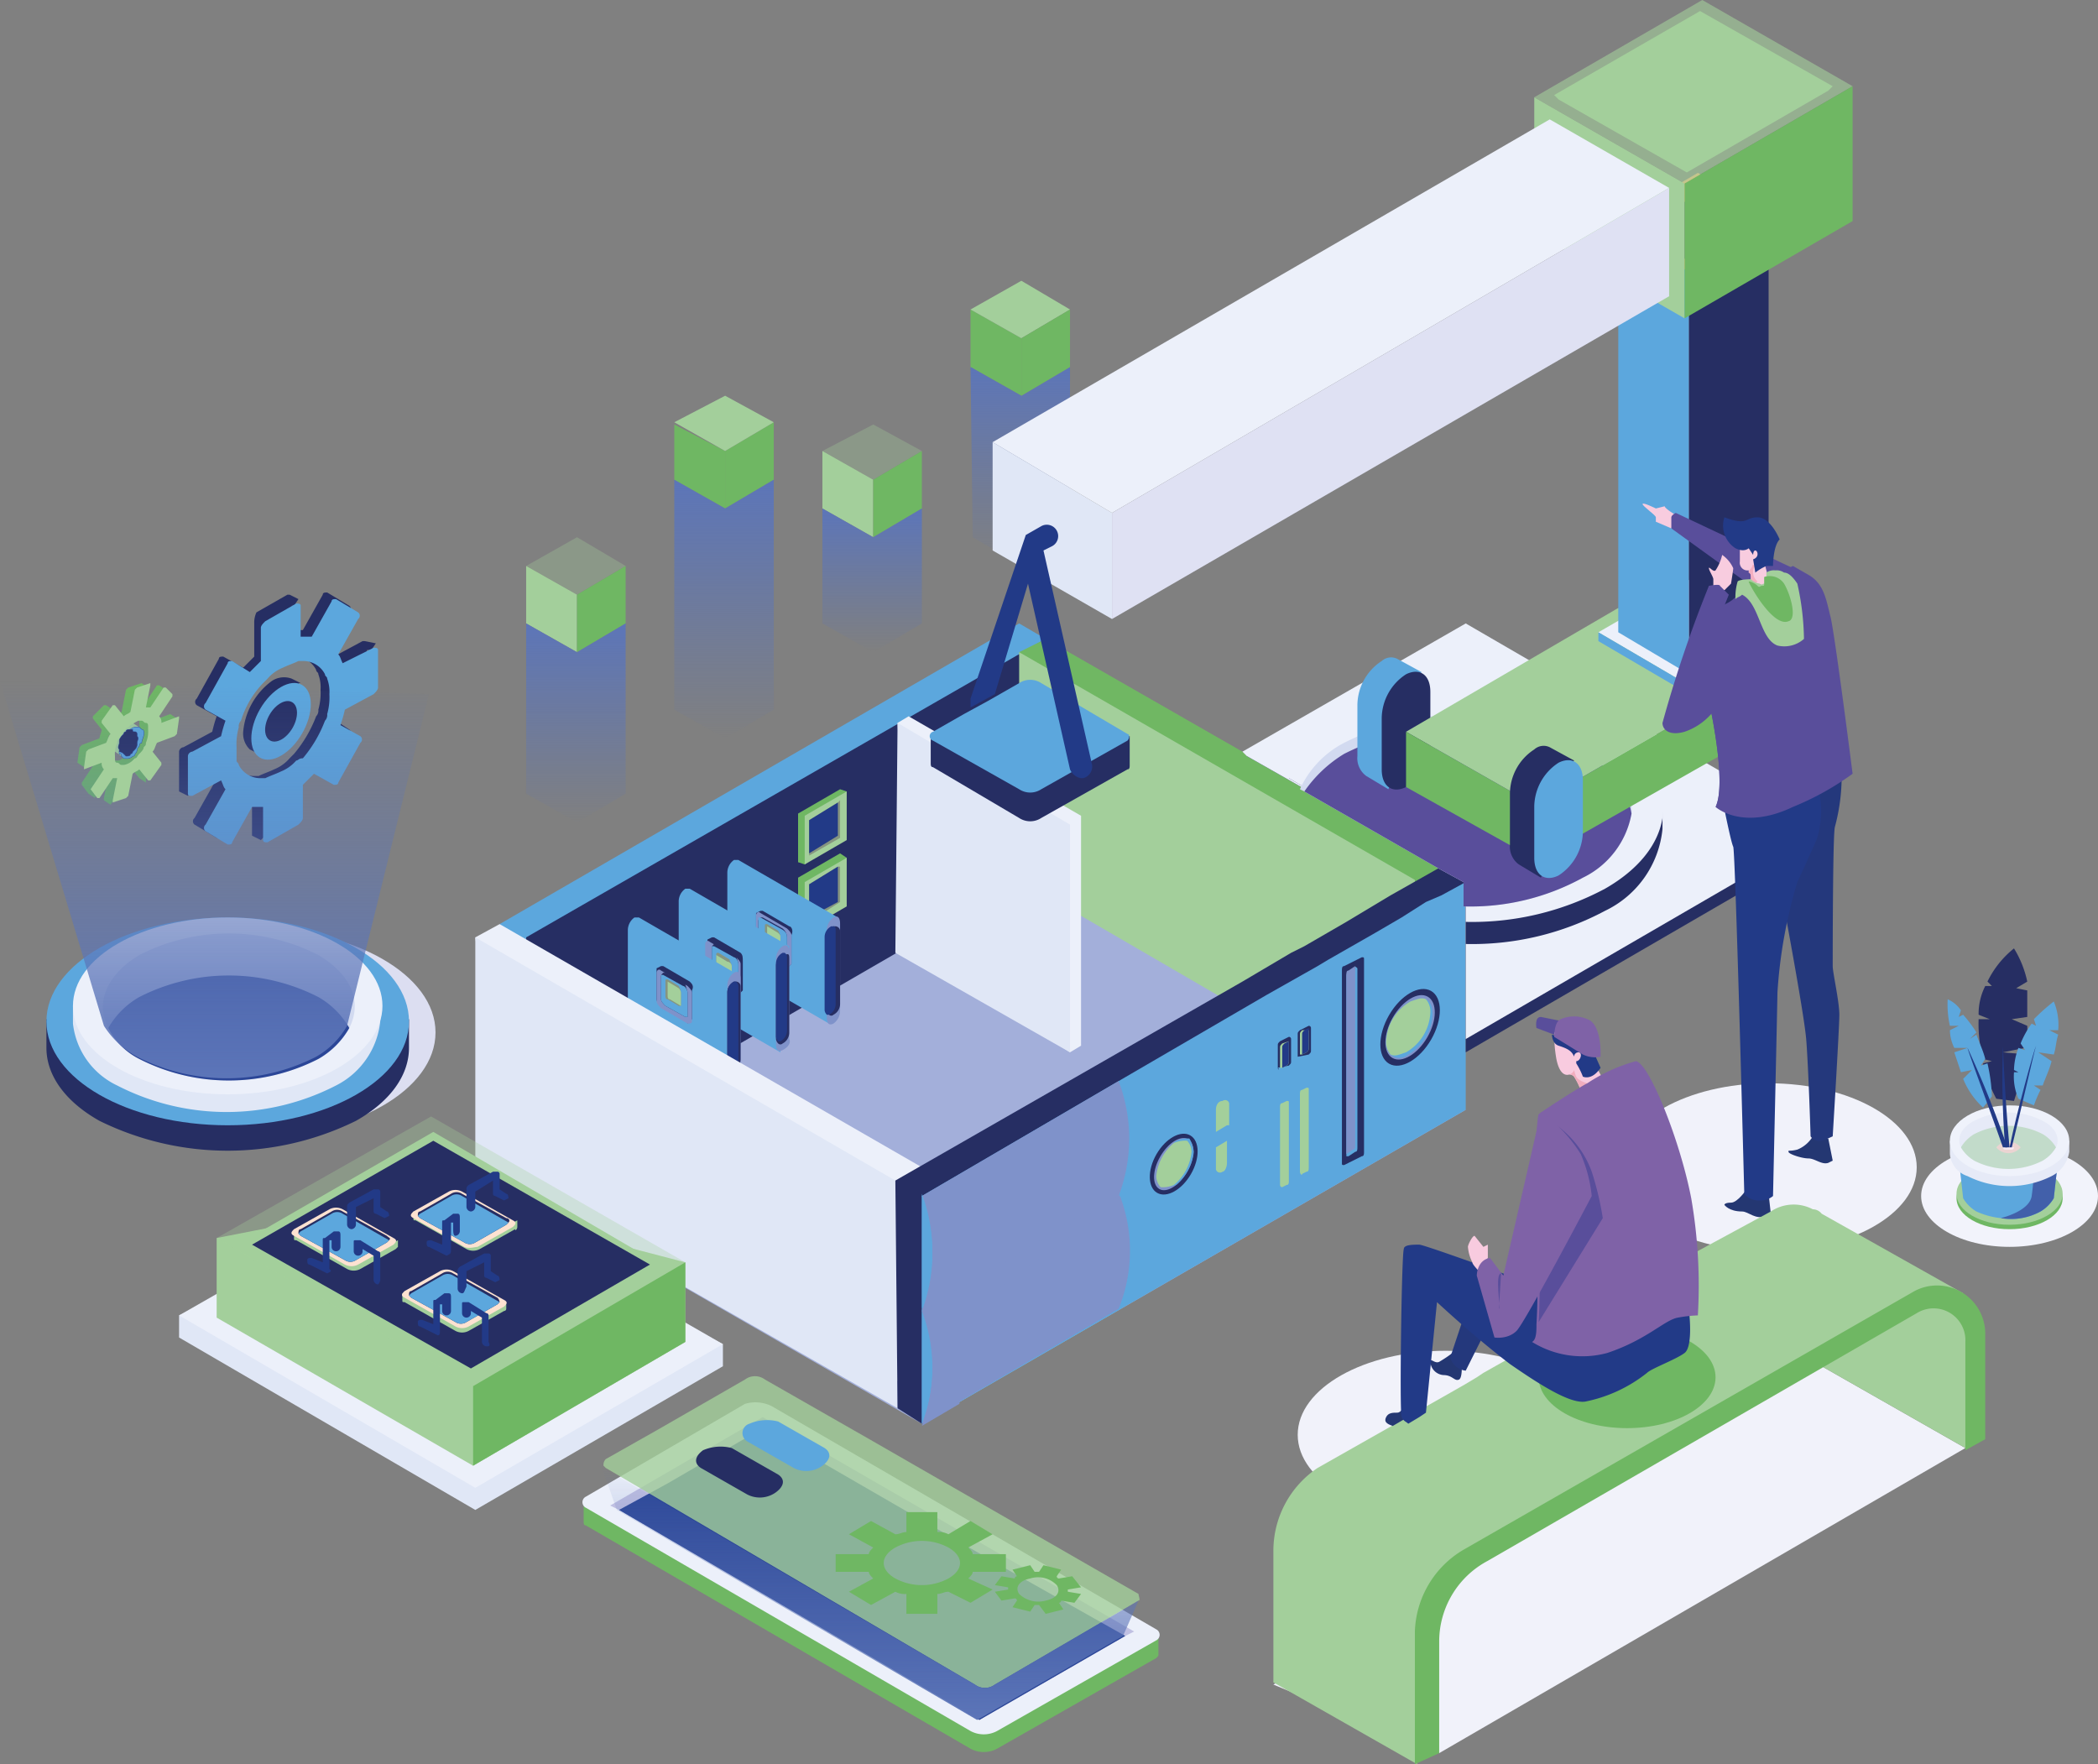 <svg xmlns="http://www.w3.org/2000/svg" xmlns:xlink="http://www.w3.org/1999/xlink" viewBox="0 0 94.9 79.8"><rect x="0" y="0" width="94.9" height="79.8" fill="#808080" stroke="none"/><defs><style>.cls-1{fill:#dcdef1;}.cls-2{fill:#262e63;}.cls-13,.cls-25,.cls-3,.cls-41{fill:#a3cf9b;}.cls-37,.cls-4{fill:#6fb763;}.cls-5{fill:#5ca7dd;}.cls-24,.cls-6,.cls-7{fill:none;stroke-miterlimit:10;}.cls-6,.cls-7{stroke:#2f54a2;}.cls-6{stroke-width:0.04px;}.cls-7{stroke-width:0.03px;}.cls-8{fill:#e0e7f6;}.cls-9{fill:#ecf0fa;}.cls-10{fill:#d2daf0;}.cls-11{fill:#2b4697;}.cls-12{fill:url(#Безымянный_градиент_6);}.cls-13,.cls-37{opacity:0.3;}.cls-13,.cls-25,.cls-37,.cls-41{isolation:isolate;}.cls-14{fill:url(#Безымянный_градиент_6-2);}.cls-15{fill:url(#Безымянный_градиент_6-3);}.cls-16{fill:url(#Безымянный_градиент_6-4);}.cls-17{fill:url(#Безымянный_градиент_6-5);}.cls-18{fill:#a3afda;}.cls-19{fill:#869580;}.cls-20{fill:#223a87;}.cls-21{fill:#7f92ca;}.cls-22{fill:#70b763;}.cls-23{fill:#594e9b;}.cls-24{stroke:#f5b676;stroke-width:0.83px;}.cls-25{opacity:0.6;}.cls-26{fill:#dfe1f3;}.cls-27{fill:#fde2d1;}.cls-28{fill:#f1f2fa;}.cls-29{fill:#243772;}.cls-30{fill:#24387c;}.cls-31{fill:#f8ccdf;}.cls-32{fill:#f3afc0;}.cls-33{fill:#f2f3fb;}.cls-34{fill:#4260aa;}.cls-35{fill:#e6eaf7;}.cls-36{fill:#eff2fb;}.cls-38{fill:#ebd4d2;}.cls-39{fill:#f7eaf4;}.cls-40{fill:#c0c0e2;}.cls-41{opacity:0.79;}.cls-42{fill:url(#Безымянный_градиент_6-6);}.cls-43{fill:#f8cbdf;}.cls-44{fill:#f1adbe;}.cls-45{fill:#7f62a7;}</style><linearGradient id="&#x411;&#x435;&#x437;&#x44B;&#x43C;&#x44F;&#x43D;&#x43D;&#x44B;&#x439;_&#x433;&#x440;&#x430;&#x434;&#x438;&#x435;&#x43D;&#x442;_6" x1="9.7" y1="54" x2="9.7" y2="36.02" gradientTransform="matrix(1, 0, 0, -1, 0, 84.8)" gradientUnits="userSpaceOnUse"><stop offset="0" stop-color="#5c75b8" stop-opacity="0"></stop><stop offset="1" stop-color="#5c75b8"></stop></linearGradient><linearGradient id="&#x411;&#x435;&#x437;&#x44B;&#x43C;&#x44F;&#x43D;&#x43D;&#x44B;&#x439;_&#x433;&#x440;&#x430;&#x434;&#x438;&#x435;&#x43D;&#x442;_6-2" x1="-32.31" y1="47.57" x2="-32.31" y2="56.61" gradientTransform="translate(-6.26 84.8) rotate(180)" xlink:href="#&#x411;&#x435;&#x437;&#x44B;&#x43C;&#x44F;&#x43D;&#x43D;&#x44B;&#x439;_&#x433;&#x440;&#x430;&#x434;&#x438;&#x435;&#x43D;&#x442;_6"></linearGradient><linearGradient id="&#x411;&#x435;&#x437;&#x44B;&#x43C;&#x44F;&#x43D;&#x43D;&#x44B;&#x439;_&#x433;&#x440;&#x430;&#x434;&#x438;&#x435;&#x43D;&#x442;_6-3" x1="-39.01" y1="51.44" x2="-39.01" y2="63.07" gradientTransform="translate(-6.26 84.8) rotate(180)" xlink:href="#&#x411;&#x435;&#x437;&#x44B;&#x43C;&#x44F;&#x43D;&#x43D;&#x44B;&#x439;_&#x433;&#x440;&#x430;&#x434;&#x438;&#x435;&#x43D;&#x442;_6"></linearGradient><linearGradient id="&#x411;&#x435;&#x437;&#x44B;&#x43C;&#x44F;&#x43D;&#x43D;&#x44B;&#x439;_&#x433;&#x440;&#x430;&#x434;&#x438;&#x435;&#x43D;&#x442;_6-4" x1="-45.71" y1="55.32" x2="-45.71" y2="61.78" gradientTransform="translate(-6.26 84.8) rotate(180)" xlink:href="#&#x411;&#x435;&#x437;&#x44B;&#x43C;&#x44F;&#x43D;&#x43D;&#x44B;&#x439;_&#x433;&#x440;&#x430;&#x434;&#x438;&#x435;&#x43D;&#x442;_6"></linearGradient><linearGradient id="&#x411;&#x435;&#x437;&#x44B;&#x43C;&#x44F;&#x43D;&#x43D;&#x44B;&#x439;_&#x433;&#x440;&#x430;&#x434;&#x438;&#x435;&#x43D;&#x442;_6-5" x1="-52.41" y1="59.19" x2="-52.41" y2="68.24" gradientTransform="translate(-6.26 84.8) rotate(180)" xlink:href="#&#x411;&#x435;&#x437;&#x44B;&#x43C;&#x44F;&#x43D;&#x43D;&#x44B;&#x439;_&#x433;&#x440;&#x430;&#x434;&#x438;&#x435;&#x43D;&#x442;_6"></linearGradient><linearGradient id="&#x411;&#x435;&#x437;&#x44B;&#x43C;&#x44F;&#x43D;&#x43D;&#x44B;&#x439;_&#x433;&#x440;&#x430;&#x434;&#x438;&#x435;&#x43D;&#x442;_6-6" x1="39.35" y1="18.47" x2="39.35" y2="6.98" xlink:href="#&#x411;&#x435;&#x437;&#x44B;&#x43C;&#x44F;&#x43D;&#x43D;&#x44B;&#x439;_&#x433;&#x440;&#x430;&#x434;&#x438;&#x435;&#x43D;&#x442;_6"></linearGradient></defs><title>grafiken1</title><g id="&#x421;&#x43B;&#x43E;&#x439;_2" data-name="&#x421;&#x43B;&#x43E;&#x439; 2"><g id="Ebene_1" data-name="Ebene 1"><ellipse class="cls-1" cx="11.5" cy="46.7" rx="8.2" ry="4.7"></ellipse><path class="cls-2" d="M11,33.1a3.21,3.21,0,0,1,1.3-2.3,1,1,0,0,1,.9-.1h0l.4.2h-.1a1.08,1.08,0,0,1,.1.6,3.21,3.21,0,0,1-1.3,2.3c-.2.1-.3.2-.5.2l-.1.1-.4-.2h0A1,1,0,0,1,11,33.1Z"></path><path class="cls-2" d="M8.1,34v1.8h0l.4.2.2-.3-.2-.1,1-.6c.1.2.1.3.2.4L8.8,37a.19.19,0,0,0,0,.3l1,.6c.1,0,.2,0,.2-.1l.9-1.6h.5v1.6h0l.4.2.4-.4H12l1-.6c.1-.1.2-.2.2-.3V35.2l.5-.5.9.5c.1,0,.2,0,.2-.1l1-1.8a.19.19,0,0,0,0-.3l-.9-.6a6.37,6.37,0,0,0,.2-.7l1.3-.7c.1-.1.2-.2.2-.3V29.4h.2l.2-.3-.5-.1h-.1l-1.3.7c-.1-.2-.1-.3-.2-.4h0l.9-1.6a.19.19,0,0,0,0-.3l-1-.6c-.1,0-.2,0-.2.1l-.9,1.6h-.5V27.4h.1l.2-.3-.4-.2H13l-1.4.8a1.09,1.09,0,0,0-.1.5v1.5l-.5.5-.9-.5c-.1,0-.2,0-.2.1l-1,1.8a.19.19,0,0,0,0,.3l.9.5a6.37,6.37,0,0,0-.2.7l-1.3.7A.22.22,0,0,0,8.1,34Zm2.2-.4a2.77,2.77,0,0,1,.1-.9.37.37,0,0,1,.1-.3,4.25,4.25,0,0,1,1-1.7l.2-.2a1.79,1.79,0,0,1,.7-.5c.2-.1.5-.2.7-.3h.2a1.1,1.1,0,0,1,1,.6c0,.1.1.1.1.2a1.7,1.7,0,0,1,.1.7,2.77,2.77,0,0,1-.1.9.37.37,0,0,1-.1.3,5.85,5.85,0,0,1-1,1.7l-.2.2a1.79,1.79,0,0,1-.7.5c-.2.1-.5.2-.7.3h-.2a1.1,1.1,0,0,1-1-.6c0-.1-.1-.1-.1-.2A1.7,1.7,0,0,1,10.3,33.6Z"></path><path class="cls-3" d="M5.2,33.4a.1.1,0,0,1,.1-.1c0-.1.1-.1.1-.2s.1-.1.1-.2l.1-.1a.37.37,0,0,1,.3-.1H6l.3.2v.2H6.1a.37.37,0,0,1-.1.3.1.1,0,0,1-.1.1h0c0,.1-.1.1-.1.2s-.1.1-.1.2l-.1.1h0l-.1.2L5.2,34h0l-.1-.1L5,33.8v-.1C5.1,33.7,5.1,33.5,5.2,33.4Z"></path><path class="cls-4" d="M3.5,34.5h0l.3.2.1-.4.3-.1a.37.37,0,0,0,.1.3l-.6.9v.1l.3.4H4l.3.2.1-.4H4.2l.5-.6h.2l-.2,1v.1l.3.2.2-.3H5.1l.2-.1.1-.1.2-1c.1-.1.2-.1.3-.2l.4.5h0l.3.2V35H6.5l.4-.5v-.1l-.4-.5c.1-.1.1-.2.2-.4l.8-.3.1-.1v-.3a1.42,1.42,0,0,1,.4-.2v-.1l-.3-.2h0l-.8.3a.37.37,0,0,0-.1-.3l.7-.9v-.1h0v-.1L7.2,31H7.1l-.6.9H6.3l.1-.6h0l.3-.1v-.1l-.3-.2h0l-.6.2-.1.1-.2,1c-.1.1-.2.1-.3.2l-.1-.2h0v-.1h0l-.3-.2H4.7l-.5.5v.1l.4.5c0,.1-.1.3-.1.4l-.8.3-.1.1-.1.7Zm1.4-1.1c0-.1,0-.1.1-.2s.1-.2.2-.3.1-.2.2-.2l.1-.1c.2-.1.3-.2.4-.2H6c.1,0,.1.1.2.1s.1.1.1.2v.1a1.27,1.27,0,0,1-.1.6c0,.1,0,.1-.1.2h0c0,.1-.1.2-.2.3s-.1.2-.2.2l-.1.1c-.1.2-.2.2-.4.2H5.1c-.1,0-.1-.1-.2-.1s-.1-.1-.1-.2V34C4.8,33.8,4.9,33.6,4.9,33.4Z"></path><path class="cls-5" d="M8.5,34.2v1.7c0,.1.1.1.2.1l1.3-.7c.1.2.1.3.2.4l-.9,1.6a.19.19,0,0,0,0,.3l1,.6c.1,0,.2,0,.2-.1l.9-1.6h.5V38c0,.1.1.1.2.1l1.4-.8c.1-.1.2-.2.2-.3V35.5l.5-.5.9.5c.1,0,.2,0,.2-.1l1-1.8a.19.19,0,0,0,0-.3l-.9-.5a6.37,6.37,0,0,0,.2-.7l1.3-.7c.1-.1.2-.2.2-.3V29.4c0-.1-.1-.1-.2-.1l-1.4.7c-.1-.2-.1-.3-.2-.4h0l.9-1.6a.19.19,0,0,0,0-.3l-1-.6c-.1,0-.2,0-.2.1l-.9,1.6h-.5V27.4c0-.1-.1-.1-.2-.1l-1.4.8c-.1.1-.2.2-.2.3v1.5l-.5.5-.8-.5c-.1,0-.2,0-.2.1l-1,1.8a.19.19,0,0,0,0,.3l.9.5a6.37,6.37,0,0,0-.2.7L8.7,34A.22.22,0,0,0,8.5,34.2Zm2.2-.4a2.77,2.77,0,0,1,.1-.9.37.37,0,0,1,.1-.3,4.25,4.25,0,0,1,1-1.7l.2-.2a1.79,1.79,0,0,1,.7-.5c.2-.1.5-.2.7-.3h.2a1.1,1.1,0,0,1,1,.6c0,.1.1.1.1.2a1.7,1.7,0,0,1,.1.7,2.77,2.77,0,0,1-.1.9.37.37,0,0,1-.1.3,5.85,5.85,0,0,1-1,1.7c-.2,0-.2.1-.3.1a1.79,1.79,0,0,1-.7.5c-.2.1-.5.2-.7.3h-.2a1.1,1.1,0,0,1-1-.6c0-.1-.1-.1-.1-.2Z"></path><ellipse class="cls-5" cx="12.71" cy="32.63" rx="1.9" ry="1.1" transform="translate(-21.9 27.32) rotate(-60)"></ellipse><ellipse class="cls-2" cx="12.71" cy="32.63" rx="1" ry="0.6" transform="translate(-21.9 27.32) rotate(-60)"></ellipse><path class="cls-6" d="M5.5,34.2l.1.1h.1a.37.37,0,0,0,.3-.1.1.1,0,0,0,.1-.1.35.35,0,0,0,.1-.2c0-.1.1-.1.1-.2h0a.1.1,0,0,1,.1-.1c0-.1.1-.3.1-.4v-.1a.1.1,0,0,0-.1-.1l-.1-.1H6.2a.37.37,0,0,0-.3.1.1.1,0,0,0-.1.1.35.35,0,0,0-.1.2c0,.1-.1.1-.1.2a.1.1,0,0,1-.1.1c0,.1-.1.3-.1.4v.1C5.5,34.1,5.5,34.1,5.5,34.2Z"></path><path class="cls-5" d="M5.5,34.2l.1.1h.1a.37.37,0,0,0,.3-.1.1.1,0,0,0,.1-.1.35.35,0,0,0,.1-.2c0-.1.1-.1.1-.2h0a.1.1,0,0,1,.1-.1c0-.1.1-.3.1-.4v-.1a.1.1,0,0,0-.1-.1l-.1-.1H6.2a.37.37,0,0,0-.3.1.1.1,0,0,0-.1.1.35.35,0,0,0-.1.2c0,.1-.1.1-.1.2a.1.1,0,0,1-.1.1c0,.1-.1.3-.1.4v.1C5.5,34.1,5.5,34.1,5.5,34.2Z"></path><path class="cls-7" d="M5.6,34.1h0l.1.1c.1,0,.2,0,.2-.1A.1.1,0,0,0,6,34l.1-.1a.35.35,0,0,0,.1-.2h0v-.1c0-.1.1-.2,0-.3v-.1a.1.1,0,0,0-.1-.1c-.1,0-.1,0-.1-.1H5.9c-.1,0-.2,0-.2.1a.1.1,0,0,0-.1.1l-.1.1a.35.35,0,0,0-.1.2v.1c0,.1-.1.2,0,.3V34A.35.35,0,0,1,5.6,34.1Z"></path><path class="cls-2" d="M5.6,34.1h0l.1.1c.1,0,.2,0,.2-.1A.1.1,0,0,0,6,34l.1-.1a.35.35,0,0,0,.1-.2h0v-.1c0-.1.1-.2,0-.3v-.1a.1.1,0,0,0-.1-.1c-.1,0-.1,0-.1-.1H5.9c-.1,0-.2,0-.2.1a.1.1,0,0,0-.1.1l-.1.1a.35.35,0,0,0-.1.2v.1c0,.1-.1.2,0,.3V34A.35.35,0,0,1,5.6,34.1Z"></path><path class="cls-2" d="M18.5,47.4h0V46.1l-.3.1a5.28,5.28,0,0,0-2.1-2.1,13.13,13.13,0,0,0-11.6,0,5.28,5.28,0,0,0-2.1,2.1l-.3-.1v1.3h0c0,1.2.8,2.4,2.4,3.3a13.13,13.13,0,0,0,11.6,0c1.6-.9,2.4-2.1,2.4-3.3Z"></path><ellipse class="cls-5" cx="10.3" cy="46.2" rx="8.2" ry="4.7"></ellipse><path class="cls-8" d="M17.2,46.2h0v-.7h-.1a3.78,3.78,0,0,0-1.9-2.1,10.81,10.81,0,0,0-9.9,0,4.12,4.12,0,0,0-1.9,2.1H3.3v.8h0a3.53,3.53,0,0,0,2,2.8,10.81,10.81,0,0,0,9.9,0,3.67,3.67,0,0,0,2-2.9Z"></path><ellipse class="cls-9" cx="10.3" cy="45.5" rx="7" ry="4"></ellipse><path class="cls-10" d="M15.8,46.5a3.74,3.74,0,0,1-1.4,1.4,8.9,8.9,0,0,1-8.1,0,3.13,3.13,0,0,1-1.4-1.4c-.6-1.1-.1-2.4,1.4-3.3a8.9,8.9,0,0,1,8.1,0C15.9,44.1,16.4,45.3,15.8,46.5Z"></path><path class="cls-11" d="M15.8,46.5a3.74,3.74,0,0,1-1.4,1.4,8.9,8.9,0,0,1-8.1,0,3.13,3.13,0,0,1-1.4-1.4,3.74,3.74,0,0,1,1.4-1.4,8.9,8.9,0,0,1,8.1,0A3.76,3.76,0,0,1,15.8,46.5Z"></path><path class="cls-12" d="M19.4,31.4l-3.7,15a3.74,3.74,0,0,1-1.4,1.4,8.9,8.9,0,0,1-8.1,0,4.09,4.09,0,0,1-1.5-1.4L0,30.8Z"></path><polygon class="cls-3" points="23.8 28.2 26.1 29.5 26.1 26.9 23.8 25.6 23.8 28.2"></polygon><polygon class="cls-13" points="26.1 24.3 23.8 25.6 26.1 26.9 28.3 25.6 26.1 24.3"></polygon><polygon class="cls-4" points="26.1 26.9 26.1 29.5 28.3 28.2 28.3 25.6 26.1 26.9"></polygon><polygon class="cls-14" points="23.8 28.2 26.1 29.5 28.3 28.2 28.3 35.9 26.1 37.2 23.8 35.9 23.8 28.2"></polygon><polygon class="cls-4" points="30.5 21.7 32.8 23 32.8 20.4 30.5 19.2 30.5 21.7"></polygon><polygon class="cls-4" points="32.8 20.4 32.8 23 35 21.7 35 19.1 32.8 20.4"></polygon><polygon class="cls-15" points="30.5 21.7 32.8 23 35 21.7 35 32.1 32.8 33.4 30.5 32.1 30.5 21.7"></polygon><polygon class="cls-3" points="37.2 23 39.5 24.3 39.5 21.7 37.2 20.4 37.2 23"></polygon><polygon class="cls-13" points="39.5 19.2 37.2 20.4 39.5 21.7 41.7 20.4 39.5 19.2"></polygon><polygon class="cls-3" points="32.8 17.9 30.5 19.1 32.8 20.4 35 19.1 32.8 17.9"></polygon><polygon class="cls-4" points="39.5 21.7 39.5 24.3 41.7 23 41.7 20.4 39.5 21.7"></polygon><polygon class="cls-16" points="37.2 23 39.5 24.3 41.7 23 41.7 28.2 39.5 29.5 37.2 28.2 37.2 23"></polygon><polygon class="cls-4" points="43.9 16.6 46.2 17.9 46.2 15.3 43.9 14 43.9 16.6"></polygon><polygon class="cls-3" points="46.2 12.7 43.9 14 46.2 15.3 48.4 14 46.2 12.7"></polygon><polygon class="cls-17" points="43.9 16.6 46.2 17.9 48.4 16.6 48.4 24.3 46.2 25.6 44 24.3 43.9 16.6"></polygon><polygon class="cls-4" points="48.4 16.6 46.2 17.9 46.2 15.3 48.4 14 48.4 16.6"></polygon><polygon class="cls-18" points="21.5 52.8 41.7 64.4 66.3 50.2 46.1 38.6 21.5 52.8"></polygon><polygon class="cls-5" points="22.6 41.8 46.1 28.2 47.3 28.9 46.1 38.6 22.6 52.1 22.6 41.8"></polygon><polygon class="cls-2" points="23.8 42.4 47.3 28.9 47.3 39.2 23.8 52.8 23.8 42.4"></polygon><polygon class="cls-4" points="38 35.7 38.3 35.8 38 37.9 36.4 39.1 36.1 39 36.1 36.8 38 35.7"></polygon><polygon class="cls-3" points="38.3 35.8 38.3 38 36.4 39.1 36.4 36.9 38.3 35.8"></polygon><polygon class="cls-19" points="38 36.2 38 37.9 36.6 38.7 36.6 37.1 37.9 36.3 38 36.2"></polygon><polygon class="cls-20" points="37.9 36.3 37.9 37.8 36.6 38.6 36.6 37.1 37.9 36.3"></polygon><polygon class="cls-4" points="38 38.6 38.3 38.8 38 40.8 36.4 42.1 36.1 41.9 36.1 39.7 38 38.6"></polygon><polygon class="cls-3" points="38.3 38.8 38.3 41 36.4 42.1 36.4 39.9 38.3 38.8"></polygon><polygon class="cls-19" points="38 39.2 38 40.8 36.6 41.7 36.6 40 37.9 39.2 38 39.2"></polygon><polygon class="cls-20" points="37.9 39.2 37.9 40.8 36.6 41.5 36.6 40 37.9 39.2"></polygon><path class="cls-5" d="M33.4,38.9h-.2a.71.71,0,0,0-.3.6v3.9a.37.37,0,0,0,.1.3h0l4.5,2.6.4-4.8Z"></path><path class="cls-2" d="M35.7,41.9l-1.2-.7h-.1l-.2.1v.1h0v1.3c0,.1.1.3.2.3l1.2.7h0v.1l.1-.1.1-.1V42.3C35.9,42.1,35.8,41.9,35.7,41.9Z"></path><path class="cls-21" d="M35.6,43.7,34.4,43c-.1-.1-.2-.2-.2-.3V41.4c0-.1.1-.2.2-.1l1.2.7c.1.1.2.2.2.3v1.3C35.7,43.7,35.7,43.8,35.6,43.7Z"></path><path class="cls-2" d="M35.6,42.4v1.1h-.1l-1-.5c-.1-.1-.2-.2-.2-.3v-1c0-.1,0-.1.1-.2h.1l.9.5A.52.52,0,0,1,35.6,42.4Z"></path><path class="cls-5" d="M35.6,42.4v1.1h-.1l-1-.6c-.1-.1-.2-.2-.2-.3V41.5h.1l.9.5C35.5,42.1,35.6,42.2,35.6,42.4Z"></path><path class="cls-19" d="M35.3,42.4V43h-.1l-.5-.3c-.1,0-.1-.1-.1-.2v-.6c0-.1,0-.1.1-.1h0l.5.3C35.3,42.3,35.3,42.3,35.3,42.4Z"></path><path class="cls-3" d="M35.3,42.4V43h0l-.5-.3c-.1,0-.1-.1-.1-.2v-.6h0l.5.3C35.3,42.3,35.3,42.3,35.3,42.4Z"></path><path class="cls-21" d="M37.7,46.3h0q-.3.15-.3-.3V42.1a.71.71,0,0,1,.3-.6h0q.3-.15.3.3v3.9A.71.71,0,0,1,37.7,46.3Z"></path><path class="cls-2" d="M38,42.1v3.3a.55.55,0,0,1-.3.5.14.14,0,0,1-.2,0,.35.35,0,0,1-.1-.2V42.4a.55.55,0,0,1,.3-.5h.1A.22.22,0,0,1,38,42.1Z"></path><path class="cls-20" d="M37.8,42.1v3.3a.55.55,0,0,1-.3.5h-.1a.35.35,0,0,1-.1-.2V42.4a.55.55,0,0,1,.3-.5h.1C37.8,41.9,37.8,42,37.8,42.1Z"></path><path class="cls-5" d="M31.2,40.2H31a.71.71,0,0,0-.3.6v3.9a.37.37,0,0,0,.1.3h0l4.5,2.6.4-4.8Z"></path><path class="cls-2" d="M33.5,43.1l-1.2-.7h-.1l-.2.1v.1h0v1.3c0,.1.1.3.2.3l1.2.7h0V45l.1-.1.1-.1V43.5C33.6,43.3,33.6,43.2,33.5,43.1Z"></path><path class="cls-21" d="M33.3,45l-1.2-.7c-.1-.1-.2-.2-.2-.3V42.7c0-.1.1-.2.2-.1l1.2.7c.1.1.2.2.2.3v1.3C33.5,45,33.4,45.1,33.3,45Z"></path><path class="cls-2" d="M33.4,43.6v1.1h-.1l-.9-.5c-.1-.1-.2-.2-.2-.3v-1c0-.1,0-.1.1-.2h.1l.9.5C33.3,43.3,33.4,43.5,33.4,43.6Z"></path><path class="cls-5" d="M33.4,43.6v1.1h-.1l-.9-.5c-.1-.1-.2-.2-.2-.3V42.8h.1l.9.5C33.3,43.3,33.4,43.5,33.4,43.6Z"></path><path class="cls-19" d="M33.1,43.7v.6H33l-.5-.3c-.1,0-.1-.1-.1-.2v-.6c0-.1,0-.1.1-.1h0l.5.3C33,43.5,33.1,43.6,33.1,43.7Z"></path><path class="cls-3" d="M33.1,43.7v.6h0l-.6-.3c-.1,0-.1-.1-.1-.2v-.6h0l.5.3A.22.22,0,0,1,33.1,43.7Z"></path><path class="cls-21" d="M35.4,47.5h0q-.3.15-.3-.3V43.4a.71.71,0,0,1,.3-.6h0q.3-.15.3.3V47C35.8,47.2,35.6,47.4,35.4,47.5Z"></path><path class="cls-2" d="M35.7,43.4v3.3a.55.55,0,0,1-.3.5.14.14,0,0,1-.2,0,.35.35,0,0,1-.1-.2V43.7a.55.55,0,0,1,.3-.5h.1C35.7,43.1,35.7,43.2,35.7,43.4Z"></path><path class="cls-20" d="M35.6,43.3v3.3a.55.55,0,0,1-.3.5h-.1a.35.35,0,0,1-.1-.2V43.6a.55.55,0,0,1,.3-.5h.1C35.6,43.2,35.6,43.2,35.6,43.3Z"></path><polygon class="cls-22" points="65.2 39.2 65.2 49.5 57.3 45 56.2 44.4 47.3 39.2 46.1 29.5 47.3 28.9 56.2 34 56.4 34.2 57.8 34.9 58.3 35.2 58.9 35.6 59.1 35.7 65.2 39.2"></polygon><polygon class="cls-3" points="46.1 29.5 64 39.8 64 50.2 46.1 39.8 46.1 29.5"></polygon><polygon class="cls-9" points="41.1 32.4 48.9 36.9 48.9 47.3 48.4 47.6 41.1 42.8 40.6 32.7 41.1 32.4"></polygon><polygon class="cls-8" points="40.6 32.7 48.4 37.3 48.4 47.6 40.5 43.1 40.6 32.7"></polygon><path class="cls-5" d="M28.9,41.5h-.2a.71.71,0,0,0-.3.6V46a.37.37,0,0,0,.1.3h0L33,48.9l.4-4.8Z"></path><path class="cls-2" d="M31.2,44.4,30,43.7h-.1l-.2.1v.1h0v1.3c0,.1.1.3.2.3l1.2.7h0v.1l.1-.1.1-.1V44.8C31.4,44.6,31.3,44.5,31.2,44.4Z"></path><path class="cls-21" d="M31.1,46.3l-1.2-.7c-.1-.1-.2-.2-.2-.3V44c0-.1.1-.2.2-.1l1.2.7c.1.1.2.2.2.3v1.3C31.3,46.3,31.2,46.3,31.1,46.3Z"></path><path class="cls-2" d="M31.1,44.9V46H31l-.9-.5c-.1-.1-.2-.2-.2-.3v-1c0-.1,0-.1.1-.2h.1l.9.5C31,44.6,31.1,44.8,31.1,44.9Z"></path><path class="cls-5" d="M31.1,44.9V46H31l-.9-.5c-.1-.1-.2-.2-.2-.3V44.1H30l.9.5C31,44.6,31.1,44.8,31.1,44.9Z"></path><path class="cls-19" d="M30.8,44.9v.6h-.1l-.5-.3c-.1,0-.1-.1-.1-.2v-.6c0-.1,0-.1.1-.1h0l.5.3A.77.77,0,0,1,30.8,44.9Z"></path><path class="cls-3" d="M30.8,44.9v.6h0l-.5-.3c-.1,0-.1-.1-.1-.2v-.6h0l.5.3A.31.31,0,0,1,30.8,44.9Z"></path><path class="cls-21" d="M33.2,48.8h0q-.3.15-.3-.3V44.6a.71.71,0,0,1,.3-.6h0q.3-.15.3.3v3.9A.71.71,0,0,1,33.2,48.8Z"></path><path class="cls-2" d="M33.5,44.6v3.3a.55.55,0,0,1-.3.5.14.14,0,0,1-.2,0,.35.35,0,0,1-.1-.2V44.9a.55.55,0,0,1,.3-.5h.1A.22.22,0,0,1,33.5,44.6Z"></path><path class="cls-20" d="M33.4,44.6v3.3a.55.55,0,0,1-.3.5H33a.35.35,0,0,1-.1-.2V44.9a.55.55,0,0,1,.3-.5h.1A.35.35,0,0,1,33.4,44.6Z"></path><polygon class="cls-9" points="41.7 52.8 22.6 41.8 21.5 42.4 22.6 52.1 41.7 63.1 41.7 52.8"></polygon><polygon class="cls-8" points="40.5 53.4 21.5 42.4 21.5 52.8 40.6 63.7 40.5 53.4"></polygon><polygon class="cls-2" points="66.3 39.9 66.1 41 66 41.7 65.9 42.7 65.5 46.5 65.4 47.1 65.2 49.5 41.7 64.4 40.6 63.7 40.5 53.4 56.2 44.4 58.4 43.1 59 42.8 60.9 41.7 61.9 41.1 62.9 40.5 65.2 39.2 66.3 39.9"></polygon><polygon class="cls-5" points="66.3 39.9 66.3 50.2 41.7 64.4 41.7 59.2 41.7 54.1 50.6 48.9 57.3 45 59.6 43.7 60.1 43.4 62.2 42.2 63.4 41.5 64.5 40.8 64.5 40.8 65.2 40.5 66.3 39.9"></polygon><path class="cls-21" d="M50.6,54.1l-8.9,5.2h0a7.39,7.39,0,0,0,0-5.2l8.9-5.2A7.31,7.31,0,0,1,50.6,54.1Z"></path><path class="cls-5" d="M41.7,59.2h0V54h0A7.39,7.39,0,0,1,41.7,59.2Z"></path><path class="cls-21" d="M50.6,59.2l-7.2,4.2-1.7,1h0a7.31,7.31,0,0,0,0-5.2h0L50.6,54c0,.1.1.1.1.2A7,7,0,0,1,50.6,59.2Z"></path><path class="cls-5" d="M41.7,64.4h0V59.2h0A7.31,7.31,0,0,1,41.7,64.4Z"></path><ellipse class="cls-2" cx="53.09" cy="52.65" rx="1.5" ry="0.9" transform="translate(-19.05 72.31) rotate(-60)"></ellipse><ellipse class="cls-21" cx="53.09" cy="52.65" rx="1.3" ry="0.7" transform="translate(-19.05 72.31) rotate(-60)"></ellipse><path class="cls-5" d="M54,52.1a2.24,2.24,0,0,1-.8,1.5q-.45.15-.6,0a.76.76,0,0,1-.2-.5,2.24,2.24,0,0,1,.8-1.5,1.27,1.27,0,0,1,.6-.1A1.42,1.42,0,0,1,54,52.1Z"></path><path class="cls-3" d="M53.9,52.1a2.24,2.24,0,0,1-.8,1.5,1.27,1.27,0,0,1-.6.1.76.76,0,0,1-.2-.5,2.24,2.24,0,0,1,.8-1.5,1.27,1.27,0,0,1,.6-.1A.76.76,0,0,1,53.9,52.1Z"></path><path class="cls-3" d="M55.5,50.9l-.5.3v-1c0-.2.1-.4.3-.4a.19.19,0,0,1,.3.1v1Z"></path><path class="cls-3" d="M55.3,53a.19.19,0,0,1-.3-.1v-1l.5-.3v1C55.5,52.8,55.4,53,55.3,53Z"></path><path class="cls-2" d="M58.7,47.8v-1c0-.1,0-.1.1-.2l.4-.2a.1.1,0,0,1,.1.1v1c0,.1,0,.1-.1.2l-.5.1Z"></path><path class="cls-3" d="M59.2,46.6v.8c0,.1,0,.1-.1.2l-.2.1h-.1v-.9c0-.1,0-.1.1-.2Z"></path><path class="cls-20" d="M59.2,46.5v.9c0,.1,0,.1-.1.2l-.2.1h0v-.9c0-.1,0-.1.1-.2l.2-.1Z"></path><path class="cls-2" d="M57.8,48.3v-1c0-.1,0-.1.1-.2l.4-.2a.1.1,0,0,1,.1.1v1c0,.1,0,.1-.1.2l-.5.1C57.9,48.4,57.8,48.4,57.8,48.3Z"></path><path class="cls-3" d="M58.3,47.1V48c0,.1,0,.1-.1.2l-.2.1h-.1v-.9c0-.1,0-.1.1-.2l.3-.1Z"></path><path class="cls-20" d="M58.3,47.1V48c0,.1,0,.1-.1.2l-.2.1h0v-.9c0-.1,0-.1.1-.2l.2-.1Z"></path><path class="cls-3" d="M58.8,53V49.5c0-.1,0-.2.1-.2l.2-.1c.1,0,.1,0,.1.1v3.5c0,.1,0,.2-.1.2l-.2.1C58.9,53.2,58.8,53.1,58.8,53Z"></path><path class="cls-3" d="M57.9,53.6V50.1c0-.1,0-.2.1-.2l.2-.1c.1,0,.1,0,.1.1v3.5c0,.1,0,.2-.1.2l-.2.1A.1.1,0,0,1,57.9,53.6Z"></path><path class="cls-2" d="M60.7,52.6V43.9c0-.1,0-.2.1-.2l.8-.4c.1,0,.1,0,.1.1v8.7c0,.1,0,.2-.1.2l-.8.4C60.7,52.7,60.7,52.7,60.7,52.6Z"></path><path class="cls-5" d="M61.4,43.8v8.1c0,.1,0,.2-.1.2l-.3.2h-.1V44.2c0-.1,0-.2.1-.2l.3-.2c0-.1,0-.1.1,0Z"></path><path class="cls-21" d="M61.3,43.7v8.1c0,.1,0,.2-.1.2l-.3.2h0V44.1c0-.1,0-.2.1-.2l.3-.2Z"></path><ellipse class="cls-2" cx="63.78" cy="46.47" rx="1.9" ry="1.1" transform="translate(-8.35 78.47) rotate(-60)"></ellipse><ellipse class="cls-21" cx="63.78" cy="46.47" rx="1.6" ry="0.9" transform="translate(-8.35 78.47) rotate(-60)"></ellipse><path class="cls-5" d="M64.8,45.9a2.19,2.19,0,0,1-1.1,1.8.6.6,0,0,1-.8,0,.85.85,0,0,1-.2-.6,2.19,2.19,0,0,1,1.1-1.8c.3-.1.5-.2.7-.1S64.8,45.5,64.8,45.9Z"></path><path class="cls-3" d="M64.7,45.8a2.19,2.19,0,0,1-1.1,1.8c-.3.1-.5.2-.7.1a.85.85,0,0,1-.2-.6,2.19,2.19,0,0,1,1.1-1.8c.3-.1.5-.2.7-.1A.85.85,0,0,1,64.7,45.8Z"></path><path class="cls-21" d="M50.7,54.3c-1.1.8-5.3,3.8-6.3,4.6s-1,3.4-1,4.6l-1.7,1h0a7.31,7.31,0,0,0,0-5.2h0l8.9-5.2A.35.35,0,0,1,50.7,54.3Z"></path><polygon class="cls-2" points="82.5 37.6 82.5 38.2 66.3 47.6 66.3 39.9 65.2 39.2 56.4 34.2 66.3 28.8 82.5 37.6"></polygon><polygon class="cls-9" points="66.3 47 66.3 39.9 65.2 39.2 56.4 34.2 56.2 34 66.3 28.2 82.5 37.6 66.3 47"></polygon><path class="cls-2" d="M75.2,36.5v1a4.6,4.6,0,0,1-2.6,3.7,12.76,12.76,0,0,1-6.3,1.5V39.8l-1.1-.6-6.9-4A5.86,5.86,0,0,1,60,33.9a14.19,14.19,0,0,1,12.7,0,4.75,4.75,0,0,1,2.5,2.8Z"></path><path class="cls-9" d="M72.6,40.2a12.76,12.76,0,0,1-6.3,1.5V39.8l-1.1-.6-6.9-4-.5-.3a5.44,5.44,0,0,1,2.2-2,14.19,14.19,0,0,1,12.7,0C76.1,34.9,76.1,38.2,72.6,40.2Z"></path><path class="cls-10" d="M73.8,36.8a4,4,0,0,1-2.2,2.9A10.54,10.54,0,0,1,66.2,41V39.9l-1.1-.6L59,35.8l-.2-.1a4.44,4.44,0,0,1,2-2.1,11.86,11.86,0,0,1,10.7,0C73.2,34.4,73.9,35.6,73.8,36.8Z"></path><path class="cls-23" d="M73.8,36.8a4,4,0,0,1-2.2,2.9A10.54,10.54,0,0,1,66.2,41V39.9l-1.1-.6L59,35.8a5.92,5.92,0,0,1,1.8-1.7,11.86,11.86,0,0,1,10.7,0A3.5,3.5,0,0,1,73.8,36.8Z"></path><path class="cls-5" d="M64.3,30.4l-1.1-.6h0a.63.63,0,0,0-.7.1h0a2.4,2.4,0,0,0-1.1,2v2.3a1,1,0,0,0,.4.9h0l1,.6.3-.7-.4-.2a2.5,2.5,0,0,0,.8-1.8V31.1l.3.2Z"></path><path class="cls-2" d="M63.6,30.5h0c.6-.3,1.1,0,1.1.8v2.3a2.4,2.4,0,0,1-1.1,2h0c-.6.3-1.1,0-1.1-.8V32.5A2.4,2.4,0,0,1,63.6,30.5Z"></path><polygon class="cls-3" points="79 30.9 76.7 32.2 69.4 36.4 63.6 33.1 73.2 27.5 74.9 28.6 79 30.9"></polygon><polygon class="cls-2" points="76.8 27 74.6 28.4 77.8 30.2 76.4 31 76.4 31.4 78.1 30.4 78.6 30.7 78.6 30.7 80.9 29.4 80.9 28.4 76.8 27"></polygon><polygon class="cls-22" points="63.6 33.1 63.6 35.6 69.5 38.9 69.4 36.4 63.6 33.1"></polygon><polygon class="cls-22" points="79 30.9 79 30.9 79 33.5 69.5 38.9 69.4 36.4 76.7 32.2 79 30.9"></polygon><path class="cls-2" d="M71.2,34.4l-1.1-.6h0a.63.63,0,0,0-.7.1h0a2.4,2.4,0,0,0-1.1,2v2.3a1,1,0,0,0,.4.9h0l1,.6L70,39l-.4-.2a2.5,2.5,0,0,0,.8-1.8V35.1l.3.2Z"></path><path class="cls-5" d="M70.5,34.5h0c.6-.3,1.1,0,1.1.8v2.3a2.4,2.4,0,0,1-1.1,2h0c-.6.3-1.1,0-1.1-.8V36.5A2.4,2.4,0,0,1,70.5,34.5Z"></path><polygon class="cls-9" points="72.3 28.6 76.4 31 80.9 28.4 76.8 26 72.3 28.6"></polygon><polygon class="cls-24" points="73.2 10.4 76.4 12.3 80 10.2 76.8 8.3 73.2 10.4"></polygon><polygon class="cls-25" points="69.4 4.4 76.2 8.3 83.8 3.9 77 0 69.4 4.4"></polygon><polygon class="cls-3" points="82.9 3.9 82.7 4.1 76.3 7.8 70.5 4.5 70.3 4.3 76.9 0.5 82.9 3.9"></polygon><polygon class="cls-5" points="72.3 28.6 72.3 29 76.4 31.4 76.4 31 72.3 28.6"></polygon><polygon class="cls-5" points="73.2 10.4 73.2 28.6 76.4 30.5 76.4 12.3 73.2 10.4"></polygon><polygon class="cls-2" points="80 10.2 80 28.4 76.4 30.5 76.4 12.3 80 10.2"></polygon><polygon class="cls-3" points="69.4 4.4 69.4 10.5 76.2 14.4 76.2 8.3 69.4 4.4"></polygon><polygon class="cls-8" points="44.9 20 44.9 24.9 50.3 28 50.3 23.2 44.9 20"></polygon><polygon class="cls-4" points="83.8 3.9 83.8 10 76.2 14.4 76.2 8.3 83.8 3.9"></polygon><polygon class="cls-9" points="75.5 8.5 50.3 23.2 44.9 20 70.1 5.4 75.5 8.5"></polygon><polygon class="cls-26" points="50.3 28 75.5 13.4 75.5 8.5 50.3 23.2 50.3 28"></polygon><path class="cls-2" d="M51.1,34.6V33.3L49,33.2h0l-1.9-1.1a.91.91,0,0,0-1,0l-2.6,1.5-1.4-.4v1.3h0c0,.1,0,.2.1.2L46.1,37a.91.91,0,0,0,1,0L51,34.8c.1,0,.1-.1.1-.2Z"></path><path class="cls-5" d="M51,33.5l-3.9,2.2a.91.91,0,0,1-1,0l-3.9-2.2a.21.21,0,0,1,0-.4l1.4-.8,1.1-.6,1.4-.8a.91.91,0,0,1,1,0L51,33.2C51.1,33.2,51.1,33.4,51,33.5Z"></path><path class="cls-20" d="M49.4,34.6l-2.2-9.7.4-.2a.51.51,0,0,0-.5-.9l-.7.4h0l-2.5,7.4V32l1.1-.6,1.5-5,1.9,8.4a.66.66,0,0,0,.5.4H49A.55.55,0,0,0,49.4,34.6Z"></path><polygon class="cls-8" points="19.3 54.1 32.7 60.8 32.7 61.8 21.5 68.3 8.1 60.5 8.1 59.5 19.3 54.1"></polygon><polygon class="cls-9" points="19.3 53.1 32.7 60.8 21.5 67.3 8.1 59.5 19.3 53.1"></polygon><polygon class="cls-3" points="19.5 54.1 31 57.1 31 60.7 21.4 66.3 9.8 59.6 9.8 56 19.5 54.1"></polygon><polygon class="cls-13" points="19.5 50.5 31 57.1 21.4 62.7 9.8 56 19.5 50.5"></polygon><polygon class="cls-3" points="29.7 57.1 29.4 57.2 21.3 61.9 11.4 56.3 11.1 56.1 19.6 51.2 29.7 57.1"></polygon><polygon class="cls-2" points="29.4 57.2 21.3 61.9 11.4 56.3 19.6 51.6 29.4 57.2"></polygon><path class="cls-3" d="M18,56.4v-.3l-.2.1h0l-2.2-1.3a.64.64,0,0,0-.6,0l-1.5.9h0l-.2-.1V56h0c0,.1,0,.1.1.1l2.3,1.3a.64.64,0,0,0,.6,0l1.6-.9.1-.1Z"></path><path class="cls-27" d="M15.6,57.2l-2.3-1.3c-.2-.1-.1-.2,0-.3l1.6-.9a.64.64,0,0,1,.6,0L17.8,56c.2.1.1.2,0,.3l-1.6.9A.64.64,0,0,1,15.6,57.2Z"></path><path class="cls-2" d="M17.6,56.1l-.1.1-1.4.8a.45.45,0,0,1-.5,0l-2-1.1-.1-.1h0c0-.1,0-.2.1-.2l1.4-.8a.45.45,0,0,1,.5,0l2,1.1C17.6,56,17.7,56,17.6,56.1Z"></path><path class="cls-5" d="M17.6,56.1l-.1.1-1.4.8a.45.45,0,0,1-.5,0l-2-1.1-.1-.1h0l.1-.1,1.4-.8a.45.45,0,0,1,.5,0l2.1,1.2Z"></path><path class="cls-20" d="M17.1,58.1a.22.22,0,0,1-.2-.2V56.8l-.5-.3v.1a.2.2,0,1,1-.4,0v-.4c0-.1,0-.1.1-.1h.2l.8.5a.1.1,0,0,1,.1.1v1.2A.35.35,0,0,1,17.1,58.1Z"></path><path class="cls-20" d="M14.8,57.6h0l-.8-.4c-.1,0-.1-.1-.1-.2s.1-.1.2-.1l.5.2v-1c0-.1,0-.1.1-.1l.4-.3h.2c.1,0,.1.1.1.2v.5a.2.2,0,0,1-.4,0v-.3h-.1v1.3c.1.1.1.1-.1.2Z"></path><path class="cls-20" d="M15.9,55.6a.22.22,0,0,1-.2-.2v-.8c0-.1,0-.1.1-.2l1.1-.6h.2a.1.1,0,0,1,.1.1v.7l.3.2c.1,0,.1.2.1.2s-.2.1-.2.1l-.4-.2a.1.1,0,0,1-.1-.1v-.6l-.8.4v.8A.22.22,0,0,1,15.9,55.6Z"></path><path class="cls-3" d="M22.9,59.2v-.3l-.2.1h0l-2.2-1.3a.64.64,0,0,0-.6,0l-1.5.9h0l-.2-.1v.3h0c0,.1,0,.1.1.1l2.3,1.3a.64.64,0,0,0,.6,0l1.6-.9a.1.1,0,0,0,.1-.1Z"></path><path class="cls-27" d="M20.6,60l-2.3-1.3c-.2-.1-.1-.2,0-.3l1.6-.9a.64.64,0,0,1,.6,0l2.3,1.3c.2.1.1.2,0,.3l-1.6.9A.63.63,0,0,1,20.6,60Z"></path><path class="cls-2" d="M22.6,58.9l-.1.1-1.4.8a.45.45,0,0,1-.5,0l-2-1.1-.1-.1h0c0-.1,0-.2.1-.2l1.4-.8a.45.45,0,0,1,.5,0l2,1.1A.31.31,0,0,1,22.6,58.9Z"></path><path class="cls-5" d="M22.6,58.9l-.1.1-1.4.8a.45.45,0,0,1-.5,0l-2-1.1-.1-.1h0l.1-.1,1.4-.8a.45.45,0,0,1,.5,0l2.1,1.2Z"></path><path class="cls-20" d="M22,60.9a.22.22,0,0,1-.2-.2V59.6l-.5-.3v.1a.2.2,0,0,1-.4,0V59c0-.1,0-.1.1-.1h.2l.8.5a.1.1,0,0,1,.1.1v1.2C22.2,60.9,22.1,60.9,22,60.9Z"></path><path class="cls-20" d="M19.8,60.4h0L19,60c-.1,0-.1-.1-.1-.2s.1-.1.2-.1l.5.2v-1c0-.1,0-.1.1-.1l.4-.3h.2c.1,0,.1.1.1.2v.6a.2.2,0,1,1-.4,0V59h-.1v1.2c0,.1,0,.2-.1.2Z"></path><path class="cls-20" d="M20.9,58.5a.22.22,0,0,1-.2-.2v-.8c0-.1,0-.1.1-.2l1.1-.6h.2a.1.1,0,0,1,.1.1v.7l.3.2c.1,0,.1.2.1.2l-.2.1-.4-.2a.1.1,0,0,1-.1-.1v-.6l-.8.4v.7C21,58.4,21,58.5,20.9,58.5Z"></path><path class="cls-3" d="M23.4,55.5v-.3l-.2.1h0L21,54a.64.64,0,0,0-.6,0l-1.5.9h0l-.2-.1v.3h0c0,.1,0,.1.1.1l2.3,1.3a.64.64,0,0,0,.6,0l1.6-.9c0,.1.1,0,.1-.1Z"></path><path class="cls-27" d="M21,56.4l-2.3-1.3c-.2-.1-.1-.2,0-.3l1.6-.9a.64.64,0,0,1,.6,0l2.3,1.3c.2.1.1.2,0,.3l-1.6.9C21.5,56.4,21.2,56.5,21,56.4Z"></path><path class="cls-2" d="M23,55.3l-.1.1-1.4.8a.45.45,0,0,1-.5,0l-2-1.1-.1-.1h0c0-.1,0-.2.1-.2l1.4-.8a.45.45,0,0,1,.5,0l2,1.1C23,55.1,23.1,55.2,23,55.3Z"></path><path class="cls-5" d="M23,55.3l-.1.1-1.4.8a.45.45,0,0,1-.5,0l-2-1.1-.1-.1h0l.1-.1,1.4-.8a.45.45,0,0,1,.5,0L23,55.3Z"></path><path class="cls-20" d="M20.2,56.8h0l-.8-.4c-.1,0-.1-.1-.1-.2s.1-.1.2-.1l.5.2v-1c0-.1,0-.1.1-.1l.4-.3h.2c.1,0,.1.1.1.2v.6a.22.22,0,0,1-.2.2c-.1,0-.1-.2-.1-.3v-.3h-.1v1.2c0,.2,0,.2-.2.3Z"></path><path class="cls-20" d="M21.3,54.8a.22.22,0,0,1-.2-.2v-.8c0-.1,0-.1.1-.2l1.1-.6h.2a.1.1,0,0,1,.1.1v.7l.3.2c.1,0,.1.2.1.2s-.2.1-.2.1l-.4-.2a.1.1,0,0,1-.1-.1v-.6l-.8.5v.7A.22.22,0,0,1,21.3,54.8Z"></path><polygon class="cls-4" points="21.4 62.7 21.4 66.3 31 60.7 31 57.1 21.4 62.7"></polygon><ellipse class="cls-28" cx="80" cy="52.8" rx="6.7" ry="3.8"></ellipse><path class="cls-29" d="M82,51.4a1.44,1.44,0,0,1-.7.6c-.4.1-.4,0-.4.1s.6.3.9.3.6.3.9.2l.2-.1-.2-1Z"></path><path class="cls-30" d="M80.6,40.5s1,5.3,1.1,6.5.2,4.4.2,4.4a.47.47,0,0,0,.5.2,4.2,4.2,0,0,0,.5-.2s.3-4.9.3-5.5-.3-1.9-.3-2.2,0-6,.1-6.3a8.8,8.8,0,0,0,.3-2.6l-2.4.7-1.2,3.2Z"></path><path class="cls-29" d="M79,53.8s-.4.6-.7.6-.3.1-.3.1.2.3.8.3c.3,0,.6.4,1.1.2l.2-.1L80,54Z"></path><path class="cls-20" d="M78,36.6s.3,1.5.4,1.7.5,15.7.5,15.7a.84.84,0,0,0,.7.3.88.88,0,0,0,.6-.2s.2-8.9.2-9.2a22,22,0,0,1,.9-5c.7-1.5.9-2,.9-2a4.2,4.2,0,0,0,.1-2C82.1,34.4,78,36.6,78,36.6Z"></path><path class="cls-31" d="M75.8,23.3s-.5-.3-.5-.4l-.4.1s-.6-.3-.6-.2.6.5.6.6v.2l.7.3Z"></path><path class="cls-23" d="M81.1,25.7l-5.3-2.5s-.2.1-.2.2v.5s4,2.9,4.2,3C79.8,27,81.4,27.1,81.1,25.7Z"></path><path class="cls-23" d="M77.4,32.2s.7,3.3.2,4.3c0,0,1.2,1.1,3.5,0A12.71,12.71,0,0,0,83.8,35s-.8-6.3-1-7.1-.3-1.5-1-1.9l-.7-.4-.4.2a5.94,5.94,0,0,0-.8.4c-.1,0-.1.1-.2.1a.35.35,0,0,1-.2.1,9.22,9.22,0,0,0-.8.5c-.1.1-.2.1-.3.2s-.3.2-.5.3l-.6.4v1.8c.1,1.2.1,2.5.1,2.6Z"></path><path class="cls-31" d="M79.1,25.9s.1,0,.1.2v.3h.2l.5.1.1-.3L79.7,25l-.6.4v.5Z"></path><path class="cls-23" d="M81.6,29a1.58,1.58,0,0,1-1.6.3c-.5-.2-.8-2-1.2-2.3l1-.3Z"></path><path class="cls-32" d="M79.1,25.9s.1,0,.1.2v.3h.2l.1-.1a.52.52,0,0,1-.2-.4.44.44,0,0,1,.1-.3l-.2-.1v.1Z"></path><path class="cls-3" d="M78.5,27.1c.1-.1.2-.1.3-.2.8.4.8,2,1.6,2.3a1.34,1.34,0,0,0,1.2-.3,12.07,12.07,0,0,0-.3-2.5c-.2-.3-.4-.5-.6-.5a.6.6,0,0,0-.4-.1.58.58,0,0,0-.4.1v.4c0,.1,0,.1-.1.1s-.1.1-.2,0a.7.7,0,0,1-.4-.2h0s-.5,0-.6.1A2.49,2.49,0,0,0,78.5,27.1Z"></path><path class="cls-23" d="M77.4,32.2s.7,3.3.2,4.3c.5-.6.3-4.1.3-4.1l1.2-1.6a3.29,3.29,0,0,0-1.2-2.6l-.4,1-.1.4v2.6Z"></path><path class="cls-31" d="M77.5,26.6v-.4c0-.1-.2-.4-.2-.5s.2.2.3.1a2.12,2.12,0,0,0,.3-.7,1.47,1.47,0,0,1,.5.6c0,.1-.1.7-.1.7l-.3.3Z"></path><path class="cls-23" d="M75.2,32.7a56.25,56.25,0,0,1,2.1-6.2s.5-.1.5,0l.4.4-.2.5-.6.4c1.2.5,1.4,3,1.4,3s-.7.8-1.4,1.5a2.8,2.8,0,0,1-1.2.8C75.5,33.3,75.2,33,75.2,32.7Z"></path><path class="cls-31" d="M78.7,24.8v.6a.35.35,0,0,0,.4.4c.2-.1.2-.4.2-.4l.4-.2.1-.4-.4-.4S78.7,24.7,78.7,24.8Z"></path><path class="cls-20" d="M79.3,25.1s0-.2.1-.2.2.3-.1.4h0l.1.6a2.19,2.19,0,0,1,.5-.3h.3s0-.9.3-1.2c0,0-.4-1-1-1s-.4.4-1.5,0a1.22,1.22,0,0,0,.5,1.4c.4.2.6,0,.6,0l.2.3Z"></path><path class="cls-4" d="M79.1,26.3c0,.1,1.1,2.1,1.8,1.8.4-.1.1-1.2-.2-1.7a.78.78,0,0,0-.9-.3h0v.3c0,.1,0,.1-.1.1s-.1.1-.2,0S79.2,26.3,79.1,26.3Z"></path><path class="cls-23" d="M77.4,27.8,76,31.2S77,27.8,77.4,27.8Z"></path><ellipse class="cls-33" cx="90.9" cy="54.1" rx="4" ry="2.3"></ellipse><ellipse class="cls-4" cx="90.9" cy="54.2" rx="2.4" ry="1.4"></ellipse><ellipse class="cls-3" cx="90.9" cy="54" rx="2.4" ry="1.4"></ellipse><path class="cls-5" d="M93.1,52.4l-.2,1.8h0a1.7,1.7,0,0,1-.6.6,2.78,2.78,0,0,1-1.8.3h0a3.54,3.54,0,0,1-1.1-.3,1.7,1.7,0,0,1-.6-.6h0l-.2-1.8Z"></path><path class="cls-34" d="M93.1,52.4l-.2,1.8h0a1.7,1.7,0,0,1-.6.6,2.78,2.78,0,0,1-1.8.3s1.3-.3,1.4-1a10.28,10.28,0,0,0,.1-1.7Z"></path><path class="cls-35" d="M93.6,52.1h0v-.5h-.2a1,1,0,0,0-.6-.5,4.23,4.23,0,0,0-3.8,0c-.3.2-.5.3-.6.5h-.2v.6h0a1.15,1.15,0,0,0,.8,1,4.23,4.23,0,0,0,3.8,0,1.48,1.48,0,0,0,.8-1.1Z"></path><ellipse class="cls-36" cx="90.9" cy="51.6" rx="2.7" ry="1.6"></ellipse><path class="cls-35" d="M93,51.9a1.7,1.7,0,0,1-.6.6,3.39,3.39,0,0,1-3.1,0,1.7,1.7,0,0,1-.6-.6c-.2-.4,0-.9.6-1.2a3.39,3.39,0,0,1,3.1,0C93,51,93.2,51.5,93,51.9Z"></path><path class="cls-37" d="M93,51.9a1.7,1.7,0,0,1-.6.6,3.39,3.39,0,0,1-3.1,0,1.7,1.7,0,0,1-.6-.6,1.7,1.7,0,0,1,.6-.6,3.39,3.39,0,0,1,3.1,0A1.7,1.7,0,0,1,93,51.9Z"></path><path class="cls-2" d="M90.6,47.6l1-.2a3.4,3.4,0,0,0,.1-1l-.7-.3.7-.1V44.8l-.5-.1.5-.3a4.71,4.71,0,0,0-.6-1.5,4.36,4.36,0,0,0-1.2,1.5l.2.2h-.3a2.77,2.77,0,0,0-.3,1.3l.5.2h-.5a6.17,6.17,0,0,0,.2,1.8l.4.1-.4.1a6.39,6.39,0,0,0,.6,1.6l.8.1s.3-.9.6-2.1Z"></path><path class="cls-38" d="M90.3,51.9a.71.71,0,0,1,1.1,0A.71.71,0,0,1,90.3,51.9Z"></path><path class="cls-39" d="M91.1,51.9a.1.1,0,0,1-.1.1h-.3a.1.1,0,0,1-.1-.1h.5Z"></path><path class="cls-5" d="M92,49.1h.4c.1-.3.3-.7.4-1.1l-.6-.4.7.1c.1-.3.1-.6.2-.9l-.4-.2h.4a2.74,2.74,0,0,0-.2-1.3,9.4,9.4,0,0,0-.9.8l.1.3-.2-.1a4.05,4.05,0,0,0-.5.9l.2.3-.3-.1a3,3,0,0,0-.2,1l.2.1h-.2a2.54,2.54,0,0,0,.2,1.2l.7.3a6,6,0,0,1,.3-.7Z"></path><path class="cls-5" d="M89.6,48.2l.2-.3c-.1-.4-.3-.8-.4-1.1l-.3.2.3-.3a5.55,5.55,0,0,0-.6-.8l-.2.1.1-.3a1.41,1.41,0,0,0-.6-.5,4.48,4.48,0,0,0,.1,1.2h.4l-.4.2a1.88,1.88,0,0,0,.2.8H89l-.6.2.3.9.5-.1-.4.4a3.64,3.64,0,0,0,.9,1.3l.4-.5a7.72,7.72,0,0,0-.2-1.5Z"></path><path class="cls-20" d="M90.8,51.9h-.2c-.7-2-1.6-4.4-1.6-4.5A47.76,47.76,0,0,1,90.8,51.9Z"></path><path class="cls-20" d="M90.9,51.9h-.2a40.39,40.39,0,0,1-.1-4.6C90.6,47.4,90.7,49.8,90.9,51.9Z"></path><path class="cls-20" d="M92.1,47.3c-.1.3-.7,3-1.1,4.6h-.1C91.2,50.4,92,47.5,92.1,47.3Z"></path><path class="cls-4" d="M51.5,73.8v.3L34.9,64.5a1.28,1.28,0,0,0-1.2,0l-6.5,3.7v-.3h-.8v.9h0c0,.1,0,.2.1.2L43.9,79.1a1.27,1.27,0,0,0,1.2,0L52.3,75c.1-.1.1-.1.1-.2h0v-.9Z"></path><path class="cls-9" d="M34.9,63.6,52.3,73.7a.28.28,0,0,1,0,.5l-7.2,4.1a1.27,1.27,0,0,1-1.2,0L26.5,68.2a.28.28,0,0,1,0-.5l7.2-4.2A1.67,1.67,0,0,1,34.9,63.6Z"></path><polygon class="cls-40" points="51.3 73.8 50.9 74 44.3 77.8 28 68.3 27.6 68.1 34.5 64.1 51.3 73.8"></polygon><polygon class="cls-11" points="50.9 74 44.3 77.8 28 68.3 30.2 67.1 34.5 64.6 45.4 70.9 50.9 74"></polygon><path class="cls-41" d="M51.5,72.4h0L45,76.2a.75.75,0,0,1-.9,0L27.4,66.4l-.1-.1h0a.37.37,0,0,1,.1-.3l2.3-1.3,4-2.3a.75.75,0,0,1,.9,0l4.9,2.8h0l12,6.9C51.5,72.2,51.6,72.4,51.5,72.4Z"></path><path class="cls-42" d="M51.5,72.4,50.8,74l-6.6,3.8L27.9,68.3l-.7-2a.1.1,0,0,0,.1.1l16.8,9.8a.75.75,0,0,0,.9,0l6.5-3.8Z"></path><path class="cls-4" d="M43.9,72.5l1-.6-1.1-.5c.1-.1.2-.2.2-.3h1.5v-.8H44c0-.1-.1-.2-.2-.3l1.1-.6-1-.6-1,.6a.9.9,0,0,0-.5-.1v-.9H41v.9c-.2,0-.3.1-.5.1l-1.1-.6-1,.6,1.1.6c-.1.1-.2.2-.2.3H37.8v.8h1.5c0,.1.1.2.2.3l-1.1.6,1,.6,1.1-.6a.9.9,0,0,0,.5.1V73h1.4v-.9c.2,0,.3-.1.5-.1Zm-3.4-1.1c-.7-.4-.7-1,0-1.4a2.55,2.55,0,0,1,2.4,0c.7.4.7,1,0,1.4A2.55,2.55,0,0,1,40.5,71.4Z"></path><path class="cls-4" d="M47.3,73l.8-.2-.2-.3a.1.1,0,0,0,.1-.1l.6.1.3-.4-.6-.1v-.1l.6-.1-.4-.5-.6.1a.1.1,0,0,1-.1-.1L48,71l-.8-.2-.2.3h-.2l-.2-.3-.8.2.2.3a.1.1,0,0,0-.1.1l-.6-.1-.3.4.6.1v.1L45,72l.3.4.6-.1a.1.1,0,0,1,.1.1l-.2.3.8.2.2-.3H47Zm-1.2-.9c-.2-.3,0-.6.5-.7a1.18,1.18,0,0,1,1.2.3c.2.3,0,.6-.5.7A1.25,1.25,0,0,1,46.1,72.1Z"></path><path class="cls-5" d="M35.9,66.4l-2.1-1.2a.44.44,0,0,1,.1-.8h0a2,2,0,0,1,1.3-.1l2.1,1.2c.3.2.3.5-.1.8h0A1.23,1.23,0,0,1,35.9,66.4Z"></path><path class="cls-2" d="M33.8,67.6l-2.1-1.2c-.3-.2-.3-.5.1-.8h0a2,2,0,0,1,1.3-.1l2.1,1.2c.3.2.3.5-.1.8h0A1.24,1.24,0,0,1,33.8,67.6Z"></path><ellipse class="cls-28" cx="65.4" cy="64.9" rx="6.7" ry="3.8"></ellipse><polygon class="cls-28" points="88.9 65.5 65.1 79.3 57.6 76.2 82.4 61.8 88.9 65.5"></polygon><path class="cls-3" d="M57.6,70.1v6l6.5,3.7s.5-4.9.4-6,1.8-3.3,1.8-3.3l16.1-9.1v.4l.9-.5V61l3.4-1.9,1.9-.1.2-.5-6.4-3.6h0a.52.52,0,0,0-.4-.2h0a1.86,1.86,0,0,0-1.9.1l-4.8,2.6L71,59.9l-3.9,2.2-.3.2-.5.3-.7.4-6,3.4A4.51,4.51,0,0,0,57.6,70.1Z"></path><polygon class="cls-3" points="88.9 65.5 82.4 61.8 82.4 56.9 88.9 59.1 89.5 60.2 88.9 65.5"></polygon><path class="cls-4" d="M65.1,79.3v-5a4.13,4.13,0,0,1,2.2-3.7L86.7,59.4a1.44,1.44,0,0,1,2.2,1.3v4.9l.9-.5V60.3a2.18,2.18,0,0,0-3.2-1.9L66.2,70.1A4.46,4.46,0,0,0,64,73.8v6Z"></path><ellipse class="cls-4" cx="73.6" cy="62.3" rx="4" ry="2.3"></ellipse><path class="cls-29" d="M65.7,61.2a5.92,5.92,0,0,1-.6.4c-.2.1-.4-.2-.4,0a.64.64,0,0,0,.6.6c.4,0,.5.3.7.2s.1-1.1.1-1.1Z"></path><path class="cls-30" d="M66.3,59.3l-.7,2.1a.82.82,0,0,0,.7.6l1-2Z"></path><path class="cls-29" d="M63,64.5l1.2-.7h0l-.7-.2s-.1.3-.3.3-.4,0-.5.2S62.7,64.4,63,64.5Z"></path><path class="cls-20" d="M63.5,56.5c0-.2.4-.2.7-.2s7.9,2.8,7.9,2.8h.5l3.8.2s.2,1.6-.2,1.9-1.5.7-1.7.9a6.55,6.55,0,0,1-2.8,1.3c-.7.1-2.1-.8-3.4-1.7-1.7-1.3-3.3-2.8-3.3-2.8l-.5,5-.3.2-.5.3c-.1-.1-.2-.1-.3-.3S63.4,56.7,63.5,56.5Z"></path><path class="cls-43" d="M70.7,47.8l.2.6.1.2a.31.31,0,0,1,.2.1,3.29,3.29,0,0,1,.3.6l.4-.2.6-.3-.7-1.3-.7-.3Z"></path><path class="cls-44" d="M70.9,48.4l.1.2a.31.31,0,0,1,.2.1,3.29,3.29,0,0,1,.3.6l.4-.2a.1.1,0,0,0-.1-.1s-.4-.1-.5-.3a1,1,0,0,1-.1-.4A.44.44,0,0,1,70.9,48.4Z"></path><path class="cls-45" d="M69.3,60.7a4.31,4.31,0,0,0,3.4.5c1.8-.6,2.6-1.5,3.2-1.6a6.17,6.17,0,0,1,.9-.1,23.09,23.09,0,0,0-.3-5.3C76,51.6,74.6,48.1,74,48a7.56,7.56,0,0,0-2.2,1c-.4.2-2.1,1.3-2.2,1.4s-.3,4.2-.3,4.2v.2a25.94,25.94,0,0,1,.2,5.1h0C69.5,60.2,69.5,60.6,69.3,60.7Z"></path><path class="cls-23" d="M69.6,59.8l2.9-4.7A13.75,13.75,0,0,0,72,53a4.41,4.41,0,0,0-1.6-2.1l-1,3.7A27.42,27.42,0,0,1,69.6,59.8Z"></path><path class="cls-43" d="M67.3,56.9v-.6l-.2.1-.4-.5c-.1,0-.3.4-.3.5a1.85,1.85,0,0,0,.2.7c0,.1.3.4.3.4Z"></path><path class="cls-45" d="M69.7,50.3a6.53,6.53,0,0,1,1.8,1.9,6.28,6.28,0,0,1,.5,1.9s-3,5.7-3.4,6.1-1,.3-1,.3l-.8-2.8s0-.7.6-.8l.6.8Z"></path><path class="cls-23" d="M70.3,46.8l-.8-.3s-.1-.5.2-.5l1,.2Z"></path><path class="cls-43" d="M70.3,46.8a6.61,6.61,0,0,0,.1,1.1c.1.5.3.8.6.7s.3-.6.3-.6l.4.2.3-.7.1-.7-1-.3C70.9,46.6,70.3,46.5,70.3,46.8Z"></path><path class="cls-20" d="M71.2,47.8a.2.2,0,0,1,.2-.2c.2,0,.1.4-.1.4v.1a3.33,3.33,0,0,1,.3.6s.4.2.8-.4l-.4-.9-1.8-.6s0,.4.3.5.6.2.7.5Z"></path><path class="cls-45" d="M71.6,47.7l-1.3-.8s0-.7.3-.8a1.51,1.51,0,0,1,1.2,0c.6.2.6,1.4.6,1.5v.2A1.27,1.27,0,0,1,71.6,47.7Z"></path><path class="cls-23" d="M67.9,57.6l-.1,1.6C67.9,59.2,67.6,57.6,67.9,57.6Z"></path><path class="cls-3" d="M4.1,35.7l.3.4h.1l.6-.9h.2l-.2,1v.1l.6-.2.1-.1L6,35c.1-.1.2-.1.3-.2l.4.5h.1l.5-.7v-.1L6.9,34c.1-.1.1-.2.2-.4l.8-.3.1-.1.1-.7v-.1l-.8.3a.37.37,0,0,0-.1-.3l.6-.9v-.1l-.3-.3H7.4l-.6.9H6.6l.2-1v-.1l-.6.2-.1.1-.2,1c-.1.1-.2.1-.3.2l-.4-.5H5.1l-.5.7v.1l.4.5c-.1.1-.1.2-.2.4l-.8.3-.1.1-.1.7v.1l.8-.3a.37.37,0,0,0,.1.3l-.6.9Zm1.5-1.1H5.5c-.1,0-.1-.1-.2-.1s-.1-.1-.1-.2v-.1a1.27,1.27,0,0,1,.1-.6c0-.1,0-.1.1-.2s.1-.2.2-.3.1-.2.2-.2l.1-.1c.2-.1.3-.2.4-.2h.1c.1,0,.1.1.2.1s.1.1.1.2V33a1.27,1.27,0,0,1-.1.6c0,.1,0,.1-.1.2h0c0,.1-.1.2-.2.3s-.1.2-.2.2l-.1.1A.76.76,0,0,1,5.6,34.6Z"></path></g></g></svg>